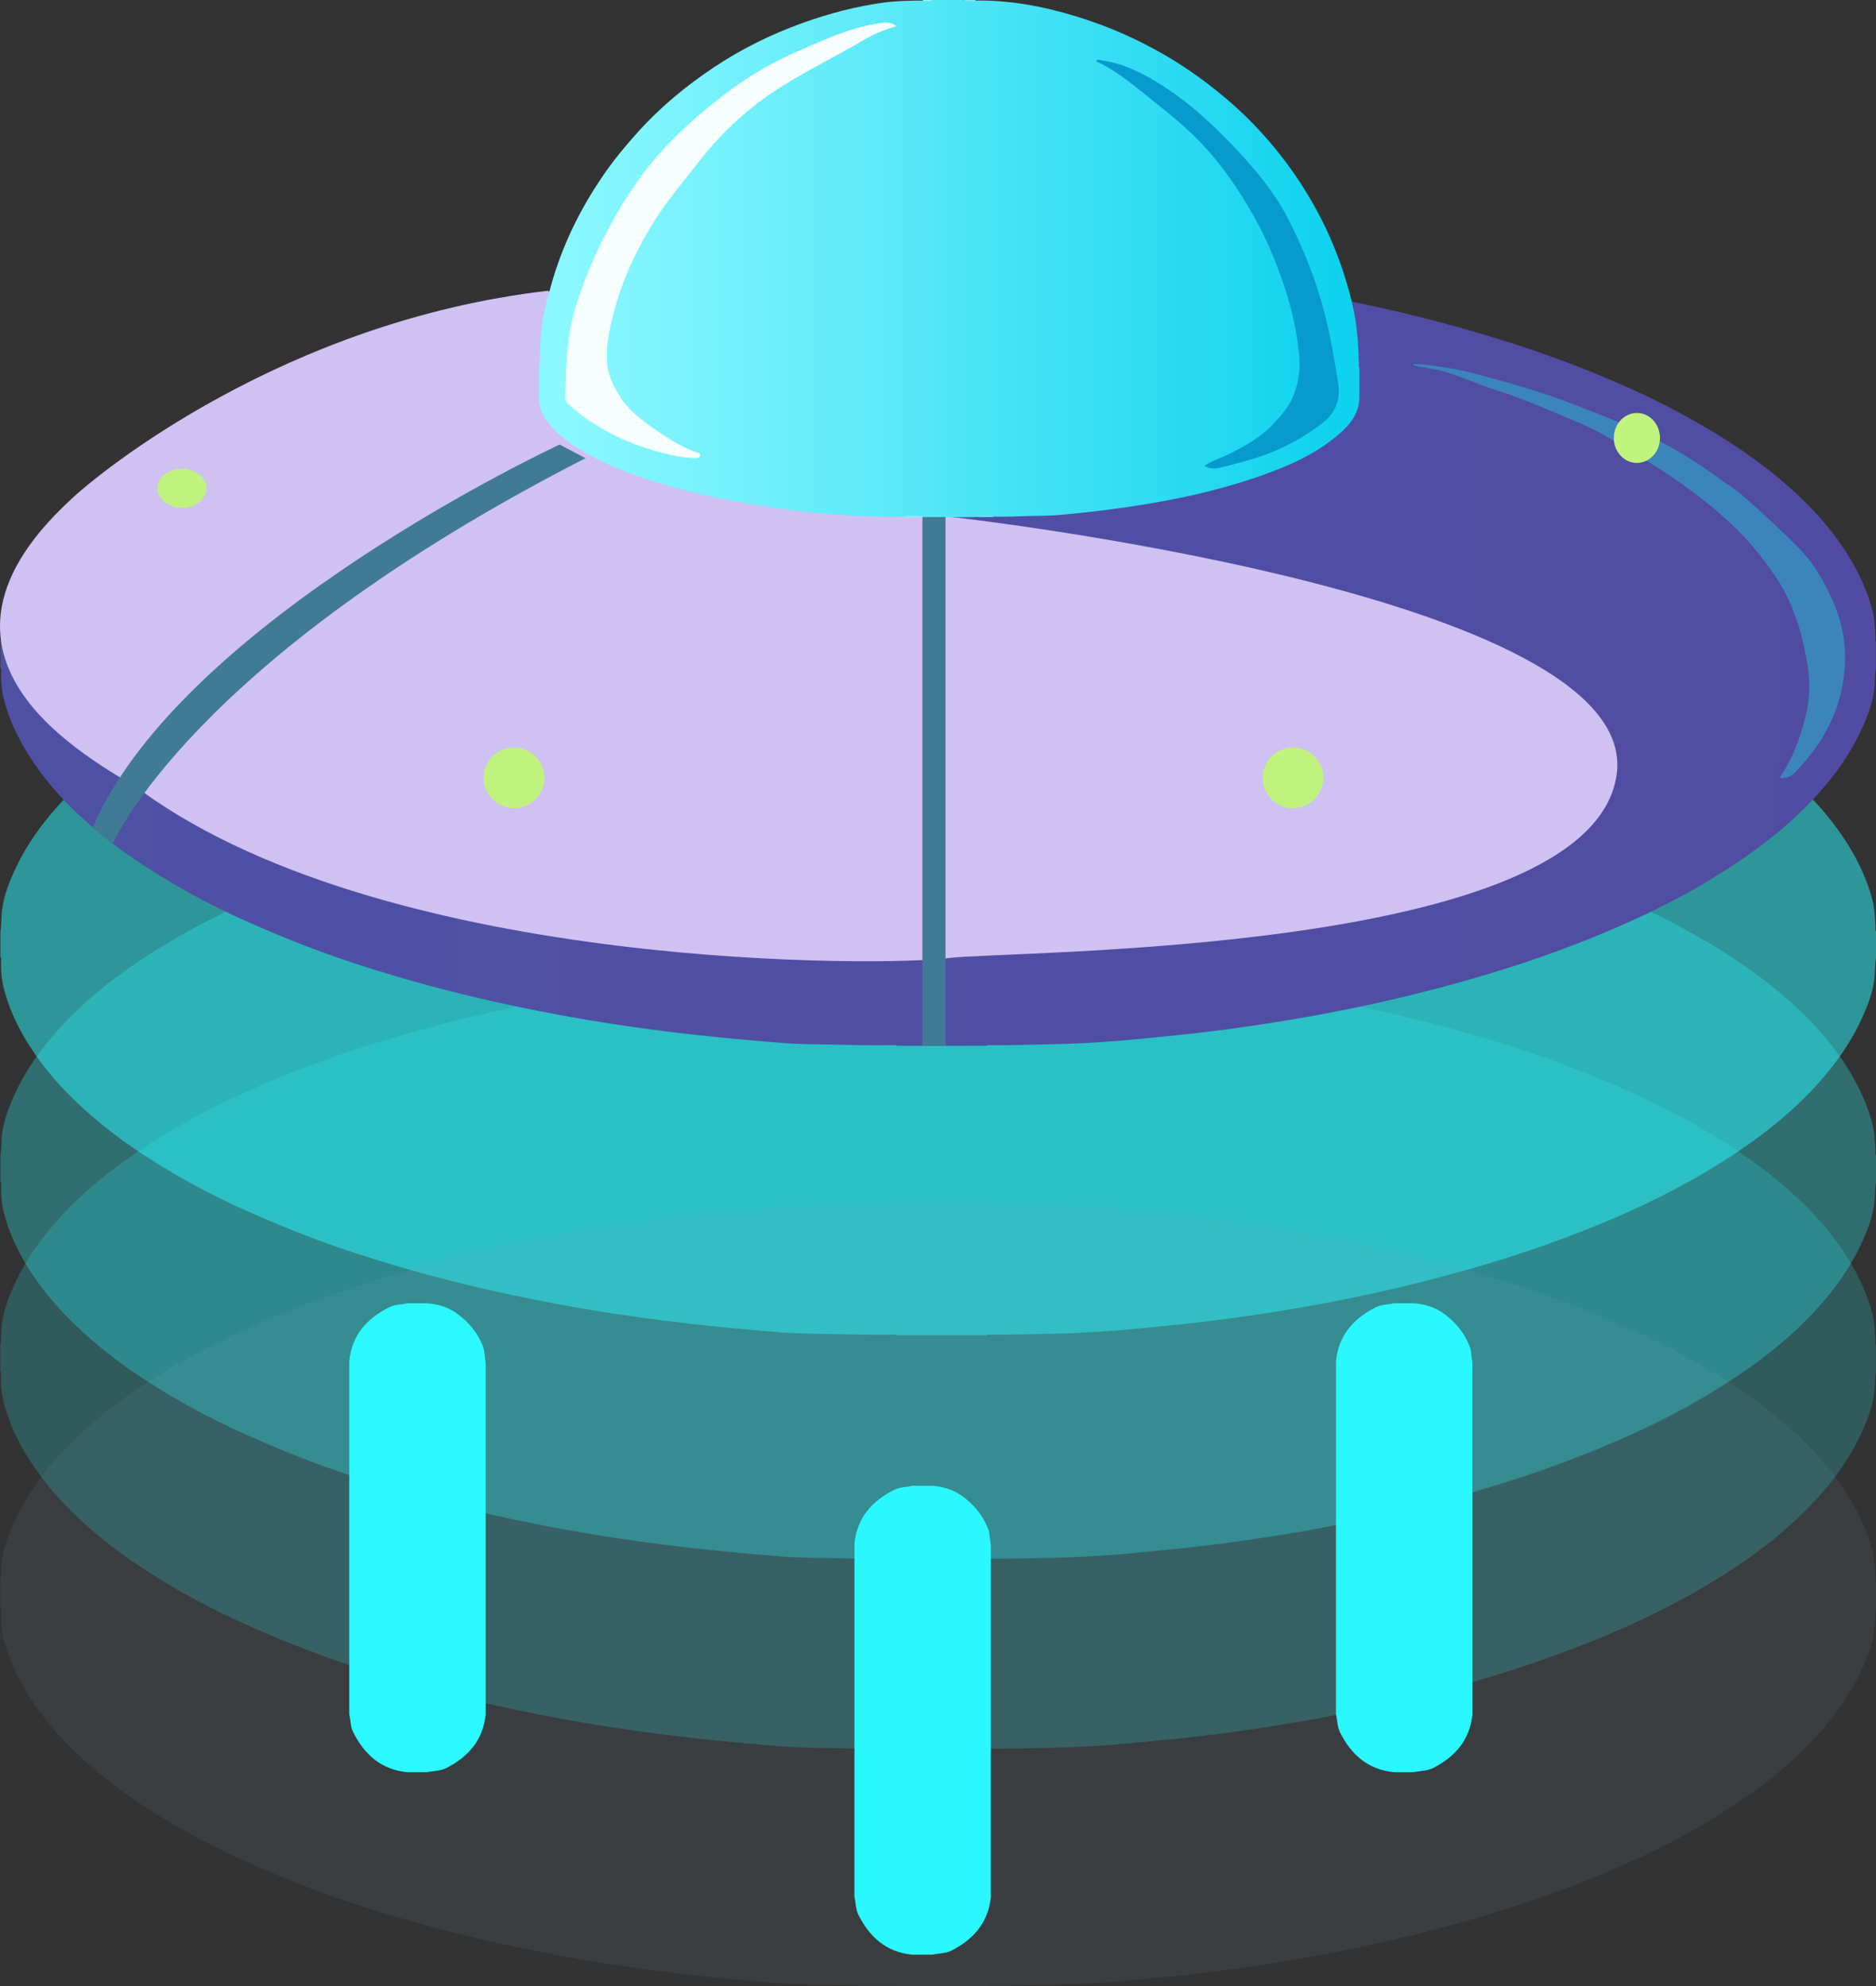 <?xml version="1.0" encoding="utf-8"?>
<!-- Generator: Adobe Illustrator 19.0.0, SVG Export Plug-In . SVG Version: 6.00 Build 0)  -->
<svg version="1.1" id="Layer_1" xmlns="http://www.w3.org/2000/svg" xmlns:xlink="http://www.w3.org/1999/xlink" x="0px" y="0px"
	 viewBox="0 0 1788.1 1893.3" style="enable-background:new 0 0 1788.1 1893.3;" xml:space="preserve">
<rect x="0" y="0" width="1788.1" height="1893.3" fill="#333333" stroke="none"/>
<style type="text/css">
	.st0{opacity:0.5;fill-rule:evenodd;clip-rule:evenodd;fill:#2BF8FF;}
	.st1{opacity:0.3;fill-rule:evenodd;clip-rule:evenodd;fill:#2BF8FF;}
	.st2{opacity:0.2;fill-rule:evenodd;clip-rule:evenodd;fill:#2BF8FF;}
	.st3{opacity:0.1;fill-rule:evenodd;clip-rule:evenodd;fill:#81A8BA;}
	.st4{fill-rule:evenodd;clip-rule:evenodd;fill:url(#SVGID_1_);}
	.st5{fill:#D0C1F3;}
	.st6{fill-rule:evenodd;clip-rule:evenodd;fill:url(#SVGID_2_);}
	.st7{fill-rule:evenodd;clip-rule:evenodd;fill:#77E2EE;}
	.st8{fill-rule:evenodd;clip-rule:evenodd;fill:#82F5FC;}
	.st9{fill-rule:evenodd;clip-rule:evenodd;fill:#86E5F0;}
	.st10{fill-rule:evenodd;clip-rule:evenodd;fill:#97F6FC;}
	.st11{fill-rule:evenodd;clip-rule:evenodd;fill:#069ACD;}
	.st12{fill-rule:evenodd;clip-rule:evenodd;fill:#F6FEFE;}
	.st13{fill-rule:evenodd;clip-rule:evenodd;fill:#C0F37E;}
	.st14{fill:none;}
	.st15{fill-rule:evenodd;clip-rule:evenodd;fill:#3B85BC;}
	.st16{fill-rule:evenodd;clip-rule:evenodd;fill:#C1F47E;}
	.st17{fill:#417A95;}
	.st18{fill-rule:evenodd;clip-rule:evenodd;fill:#2BF7FE;}
	.st19{fill-rule:evenodd;clip-rule:evenodd;fill:#2BF8FF;}
</style>
<path class="st0" d="M1787.6,883c-0.6-8.4-0.7-16.9-2.9-25.2c-4.9-18.3-12.7-35.4-22.6-51.5c-17.6-28.5-40.3-52.4-65.9-73.8
	c-34.2-28.5-72.1-51.3-111.6-71.5c-16-8.2-32.5-15.5-49-22.6c-40.9-17.6-82.9-32.2-125.5-44.7c-35.8-10.5-71.9-19.7-108.4-27.4
	c-40.9-8.6-82-15.9-123.4-21.6c-26.7-3.7-53.4-6.7-80.2-9.3c-27.6-2.7-55.3-5.3-83-5.9c-23.1-0.6-46.3-1.4-69.4-1.1
	c-1.8,0-3.7,0.5-5.4-0.5c-18.7,0-37.3,0-56,0c-12,0-24,0-36,0c-1.2,0.9-2.6,0.5-3.9,0.5c-18.8-0.1-37.6,0.5-56.4,0.9
	c-21.6,0.4-43.2,1.4-64.7,3.2c-22.4,1.8-44.7,3.9-67,6.4c-29.3,3.2-58.4,7.3-87.5,12c-41.1,6.7-81.9,14.7-122.3,24.6
	c-49.7,12.1-98.8,26.4-146.7,44.2c-47.2,17.6-93.1,37.9-136.5,63.6c-39.3,23.3-76,49.6-106.9,83.7c-17.6,19.4-32.6,40.5-43.2,64.4
	c-5.9,13.2-11,26.8-11.7,41.6c-0.2,4.9-0.2,9.9-1.1,14.8c0,8.3,0,16.7,0,25c0.3,0.2,0.5,0.4,0.8,0.5c-0.5,9.7,0,19.4,2.4,28.9
	c5.1,19.9,13.8,38.2,24.9,55.4c13.8,21.4,30.4,40.3,49.2,57.5c15.5,14.2,31.8,27.3,49.2,39.1c34.2,23.4,70.3,43.2,108.1,60.1
	c28.8,12.8,57.9,24.6,87.7,34.9c46.8,16.1,94.4,29.4,142.7,40.4c31,7,62.2,13.2,93.5,18.5c34.1,5.8,68.4,10.4,102.8,14.3
	c26.9,3,53.9,5.4,80.9,7.6c16.9,1.4,33.9,1.5,50.9,1.8c19,0.4,38,0.9,56.9,0.6c1.6,0,3.3-0.5,4.9,0.5c28.3,0,56.7,0,85,0
	c0.7-0.6,1.5-0.5,2.4-0.5c20,0.1,39.9-0.5,59.9-0.9c20.8-0.5,41.5-1.5,62.2-3.2c20.9-1.7,41.7-3.9,62.5-6c29-3,57.8-7,86.5-11.5
	c43.1-6.8,85.9-15.2,128.2-25.5c49.7-12.1,98.8-26.4,146.7-44.2c47-17.5,92.8-37.7,136.1-63.3c39.4-23.4,76.3-49.8,107.3-84
	c17.6-19.4,32.5-40.5,43.2-64.4c5.7-12.8,10.7-25.8,11.6-40.1c0.3-5.4,0.3-10.9,1.2-16.3c0-8.3,0-16.7,0-25
	C1787.1,886.3,1787.7,884.6,1787.6,883z"/>
<path class="st1" d="M1787.6,1096.6c-0.6-8.4-0.7-16.9-2.9-25.2c-4.9-18.3-12.7-35.4-22.6-51.5c-17.6-28.5-40.3-52.4-65.9-73.8
	c-34.2-28.5-72.1-51.3-111.6-71.5c-16-8.2-32.5-15.5-49-22.6c-40.9-17.6-82.9-32.2-125.5-44.7c-35.8-10.5-71.9-19.7-108.4-27.4
	c-40.9-8.6-82-15.9-123.4-21.6c-26.7-3.7-53.4-6.7-80.2-9.3c-27.6-2.7-55.3-5.3-83-5.9c-23.1-0.6-46.3-1.4-69.4-1.1
	c-1.8,0-3.7,0.5-5.4-0.5c-18.7,0-37.3,0-56,0c-12,0-24,0-36,0c-1.2,0.9-2.6,0.5-3.9,0.5c-18.8-0.1-37.6,0.5-56.4,0.9
	c-21.6,0.4-43.2,1.4-64.7,3.2c-22.4,1.8-44.7,3.9-67,6.4c-29.3,3.2-58.4,7.3-87.5,12c-41.1,6.7-81.9,14.7-122.3,24.6
	c-49.7,12.1-98.8,26.4-146.7,44.2c-47.2,17.6-93.1,37.9-136.5,63.6c-39.3,23.3-76,49.6-106.9,83.7c-17.6,19.4-32.6,40.5-43.2,64.4
	c-5.9,13.2-11,26.8-11.7,41.6c-0.2,4.9-0.2,9.9-1.1,14.8c0,8.3,0,16.7,0,25c0.3,0.2,0.5,0.4,0.8,0.5c-0.5,9.7,0,19.4,2.4,28.9
	c5.1,19.9,13.8,38.2,24.9,55.4c13.8,21.4,30.4,40.3,49.2,57.5c15.5,14.2,31.8,27.3,49.2,39.1c34.2,23.4,70.3,43.2,108.1,60.1
	c28.8,12.8,57.9,24.6,87.7,34.9c46.8,16.1,94.4,29.4,142.7,40.4c31,7,62.2,13.2,93.5,18.5c34.1,5.8,68.4,10.4,102.8,14.3
	c26.9,3,53.9,5.4,80.9,7.6c16.9,1.4,33.9,1.5,50.9,1.8c19,0.4,38,0.9,56.9,0.6c1.6,0,3.3-0.5,4.9,0.5c28.3,0,56.7,0,85,0
	c0.7-0.6,1.5-0.5,2.4-0.5c20,0.1,39.9-0.5,59.9-0.9c20.8-0.5,41.5-1.5,62.2-3.2c20.9-1.7,41.7-3.9,62.5-6c29-3,57.8-7,86.5-11.5
	c43.1-6.8,85.9-15.2,128.2-25.5c49.7-12.1,98.8-26.4,146.7-44.2c47-17.5,92.8-37.7,136.1-63.3c39.4-23.4,76.3-49.8,107.3-84
	c17.6-19.4,32.5-40.5,43.2-64.4c5.7-12.8,10.7-25.8,11.6-40.1c0.3-5.4,0.3-10.9,1.2-16.3c0-8.3,0-16.7,0-25
	C1787.1,1099.9,1787.7,1098.2,1787.6,1096.6z"/>
<path class="st2" d="M1787.6,1277.5c-0.6-8.4-0.7-16.9-2.9-25.2c-4.9-18.3-12.7-35.4-22.6-51.5c-17.6-28.5-40.3-52.4-65.9-73.8
	c-34.2-28.5-72.1-51.3-111.6-71.5c-16-8.2-32.5-15.5-49-22.6c-40.9-17.6-82.9-32.2-125.5-44.7c-35.8-10.5-71.9-19.7-108.4-27.4
	c-40.9-8.6-82-15.9-123.4-21.6c-26.7-3.7-53.4-6.7-80.2-9.3c-27.6-2.7-55.3-5.3-83-5.9c-23.1-0.6-46.3-1.4-69.4-1.1
	c-1.8,0-3.7,0.5-5.4-0.5c-18.7,0-37.3,0-56,0c-12,0-24,0-36,0c-1.2,0.9-2.6,0.5-3.9,0.5c-18.8-0.1-37.6,0.5-56.4,0.9
	c-21.6,0.4-43.2,1.4-64.7,3.2c-22.4,1.8-44.7,3.9-67,6.4c-29.3,3.2-58.4,7.3-87.5,12c-41.1,6.7-81.9,14.7-122.3,24.6
	c-49.7,12.1-98.8,26.4-146.7,44.2c-47.2,17.6-93.1,37.9-136.5,63.6c-39.3,23.3-76,49.6-106.9,83.7C38.7,1181,23.7,1202,13.1,1226
	c-5.9,13.2-11,26.8-11.7,41.6c-0.2,4.9-0.2,9.9-1.1,14.8c0,8.3,0,16.7,0,25c0.3,0.2,0.5,0.4,0.8,0.5c-0.5,9.7,0,19.4,2.4,28.9
	c5.1,19.9,13.8,38.2,24.9,55.4c13.8,21.4,30.4,40.3,49.2,57.5c15.5,14.2,31.8,27.3,49.2,39.1c34.2,23.4,70.3,43.2,108.1,60.1
	c28.8,12.8,57.9,24.6,87.7,34.9c46.8,16.1,94.4,29.4,142.7,40.4c31,7,62.2,13.2,93.5,18.5c34.1,5.8,68.4,10.4,102.8,14.3
	c26.9,3,53.9,5.4,80.9,7.6c16.9,1.4,33.9,1.5,50.9,1.8c19,0.4,38,0.9,56.9,0.6c1.6,0,3.3-0.5,4.9,0.5c28.3,0,56.7,0,85,0
	c0.7-0.6,1.5-0.5,2.4-0.5c20,0.1,39.9-0.5,59.9-0.9c20.8-0.5,41.5-1.5,62.2-3.2c20.9-1.7,41.7-3.9,62.5-6c29-3,57.8-7,86.5-11.5
	c43.1-6.8,85.9-15.2,128.2-25.5c49.7-12.1,98.8-26.4,146.7-44.2c47-17.5,92.8-37.7,136.1-63.3c39.4-23.4,76.3-49.8,107.3-84
	c17.6-19.4,32.5-40.5,43.2-64.4c5.7-12.8,10.7-25.8,11.6-40.1c0.3-5.4,0.3-10.9,1.2-16.3c0-8.3,0-16.7,0-25
	C1787.1,1280.8,1787.7,1279.1,1787.6,1277.5z"/>
<path class="st3" d="M1787.6,1503.5c-0.6-8.4-0.7-16.9-2.9-25.2c-4.9-18.3-12.7-35.4-22.6-51.5c-17.6-28.5-40.3-52.4-65.9-73.8
	c-34.2-28.5-72.1-51.3-111.6-71.5c-16-8.2-32.5-15.5-49-22.6c-40.9-17.6-82.9-32.2-125.5-44.7c-35.8-10.5-71.9-19.7-108.4-27.4
	c-40.9-8.6-82-15.9-123.4-21.6c-26.7-3.7-53.4-6.7-80.2-9.3c-27.6-2.7-55.3-5.3-83-5.9c-23.1-0.6-46.3-1.4-69.4-1.1
	c-1.8,0-3.7,0.5-5.4-0.5c-18.7,0-37.3,0-56,0c-12,0-24,0-36,0c-1.2,0.9-2.6,0.5-3.9,0.5c-18.8-0.1-37.6,0.5-56.4,0.9
	c-21.6,0.4-43.2,1.4-64.7,3.2c-22.4,1.8-44.7,3.9-67,6.4c-29.3,3.2-58.4,7.3-87.5,12c-41.1,6.7-81.9,14.7-122.3,24.6
	c-49.7,12.1-98.8,26.4-146.7,44.2c-47.2,17.6-93.1,37.9-136.5,63.6c-39.3,23.3-76,49.6-106.9,83.7C38.7,1407,23.7,1428,13.1,1452
	c-5.9,13.2-11,26.8-11.7,41.6c-0.2,4.9-0.2,9.9-1.1,14.8c0,8.3,0,16.7,0,25c0.3,0.2,0.5,0.4,0.8,0.5c-0.5,9.7,0,19.4,2.4,28.9
	c5.1,19.9,13.8,38.2,24.9,55.4c13.8,21.4,30.4,40.3,49.2,57.5c15.5,14.2,31.8,27.3,49.2,39.1c34.2,23.4,70.3,43.2,108.1,60.1
	c28.8,12.8,57.9,24.6,87.7,34.9c46.8,16.1,94.4,29.4,142.7,40.4c31,7,62.2,13.2,93.5,18.5c34.1,5.8,68.4,10.4,102.8,14.3
	c26.9,3,53.9,5.4,80.9,7.6c16.9,1.4,33.9,1.5,50.9,1.8c19,0.4,38,0.9,56.9,0.6c1.6,0,3.3-0.5,4.9,0.5c28.3,0,56.7,0,85,0
	c0.7-0.6,1.5-0.5,2.4-0.5c20,0.1,39.9-0.5,59.9-0.9c20.8-0.5,41.5-1.5,62.2-3.2c20.9-1.7,41.7-3.9,62.5-6c29-3,57.8-7,86.5-11.5
	c43.1-6.8,85.9-15.2,128.2-25.5c49.7-12.1,98.8-26.4,146.7-44.2c47-17.5,92.8-37.7,136.1-63.3c39.4-23.4,76.3-49.8,107.3-84
	c17.6-19.4,32.5-40.5,43.2-64.4c5.7-12.8,10.7-25.8,11.6-40.1c0.3-5.4,0.3-10.9,1.2-16.3c0-8.3,0-16.7,0-25
	C1787.1,1506.8,1787.7,1505.1,1787.6,1503.5z"/>
<linearGradient id="SVGID_1_" gradientUnits="userSpaceOnUse" x1="1889.175" y1="632.573" x2="-46.828" y2="616.573">
	<stop  offset="0" style="stop-color:#514CA3"/>
	<stop  offset="1" style="stop-color:#4F51A5"/>
</linearGradient>
<path class="st4" d="M1787.6,607c-0.6-8.4-0.7-16.9-2.9-25.2c-4.9-18.3-12.7-35.4-22.6-51.5c-17.6-28.5-40.3-52.4-65.9-73.8
	c-34.2-28.5-72.1-51.3-111.6-71.5c-16-8.2-32.5-15.5-49-22.6c-40.9-17.6-82.9-32.2-125.5-44.7c-35.8-10.5-71.9-19.7-108.4-27.4
	c-40.9-8.6-82-15.9-123.4-21.6c-26.7-3.7-53.4-6.7-80.2-9.3c-27.6-2.7-55.3-5.3-83-5.9c-23.1-0.6-46.3-1.4-69.4-1.1
	c-1.8,0-3.7,0.5-5.4-0.5c-18.7,0-37.3,0-56,0c-12,0-24,0-36,0c-1.2,0.9-2.6,0.5-3.9,0.5c-18.8-0.1-37.6,0.5-56.4,0.9
	c-21.6,0.4-43.2,1.4-64.7,3.2c-22.4,1.8-44.7,3.9-67,6.4c-29.3,3.2-58.4,7.3-87.5,12c-41.1,6.7-81.9,14.7-122.3,24.6
	c-49.7,12.1-98.8,26.4-146.7,44.2c-47.2,17.6-93.1,37.9-136.5,63.6c-39.3,23.3-76,49.6-106.9,83.7c-17.6,19.4-32.6,40.5-43.2,64.4
	c-5.9,13.2-11,26.8-11.7,41.6c-0.2,4.9-0.2,9.9-1.1,14.8c0,8.3,0,16.7,0,25c0.3,0.2,0.5,0.4,0.8,0.5c-0.5,9.7,0,19.4,2.4,28.9
	c5.1,19.9,13.8,38.2,24.9,55.4C42.2,743,58.8,762,77.6,779.1c15.5,14.2,31.8,27.3,49.2,39.1c34.2,23.4,70.3,43.2,108.1,60.1
	c28.8,12.8,57.9,24.6,87.7,34.9c46.8,16.1,94.4,29.4,142.7,40.4c31,7,62.2,13.2,93.5,18.5c34.1,5.8,68.4,10.4,102.8,14.3
	c26.9,3,53.9,5.4,80.9,7.6c16.9,1.4,33.9,1.5,50.9,1.8c19,0.4,38,0.9,56.9,0.6c1.6,0,3.3-0.5,4.9,0.5c28.3,0,56.7,0,85,0
	c0.7-0.6,1.5-0.5,2.4-0.5c20,0.1,39.9-0.5,59.9-0.9c20.8-0.5,41.5-1.5,62.2-3.2c20.9-1.7,41.7-3.9,62.5-6c29-3,57.8-7,86.5-11.5
	c43.1-6.8,85.9-15.2,128.2-25.5c49.7-12.1,98.8-26.4,146.7-44.2c47-17.5,92.8-37.7,136.1-63.3c39.4-23.4,76.3-49.8,107.3-84
	c17.6-19.4,32.5-40.5,43.2-64.4c5.7-12.8,10.7-25.8,11.6-40.1c0.3-5.4,0.3-10.9,1.2-16.3c0-8.3,0-16.7,0-25
	C1787.1,610.3,1787.7,608.6,1787.6,607z"/>
<path class="st5" d="M903.2,492.4c0,0,662.6,72.9,637.7,246.2C1516,911.9,957.8,905.8,903.2,913.4c-54.6,7.6-528.1,13.7-767.4-158.7
	C105.9,732.3-105.6,636,67.2,476.5c26.3-25.3,203.6-170.3,455-199.3L903.2,492.4z"/>
<g>
	<linearGradient id="SVGID_2_" gradientUnits="userSpaceOnUse" x1="537.405" y1="246.469" x2="1273.449" y2="246.469">
		<stop  offset="0" style="stop-color:#8BF8FF"/>
		<stop  offset="0.277" style="stop-color:#6DEFFB"/>
		<stop  offset="0.877" style="stop-color:#20D7F0"/>
		<stop  offset="1" style="stop-color:#0FD2EE"/>
	</linearGradient>
	<path class="st6" d="M1295.2,345.6c-0.6-16.8-1.5-33.4-5-50c-9.3-43.1-26.1-83.1-50-120.1c-19.9-30.6-43.6-57.8-71.5-81.5
		c-23.7-20.1-49.2-37.5-76.9-51.6c-21.2-10.9-43.2-19.8-66.1-26.8c-31.5-9.7-63.6-15.6-96.7-15.1c-3.8-0.3-7.6,0.6-11.4-0.5
		c-7,0-14,0-21,0c-2.3,0-4.7,0-7,0c-3.2,1.1-6.4,0.2-9.6,0.5c-12.5,0.1-25,0.3-37.3,1.9C816.2,6,790.3,12.8,765,21.9
		C735.2,32.6,707,46.5,680.7,64c-26.4,17.6-50.7,37.6-72.1,61.2c-12.6,14-24.6,28.5-35.1,44.1c-21.3,31.5-37.8,65.5-48.1,102.2
		c-5,17.8-9.6,35.6-10.3,54.3c-0.3,8.4-0.3,16.9-1.4,25.3c0,9.7,0,19.3,0,29c0.4,10.5,5,19,11.9,26.6c7.2,7.9,15.6,14.5,24.6,20.2
		c25.2,15.8,52.7,26.1,81,34.5c30.7,9.1,61.9,15.6,93.5,20.6c24.6,3.9,49.4,7.3,74.2,8.8c21.4,1.3,42.8,1.9,64.3,1.7
		c5.8,0.3,11.7-0.6,17.5,0.5c5.3,0,10.7,0,16,0c10.3,0,20.7,0,31,0c6.1-1.1,12.3-0.2,18.5-0.5c11.8,0.4,23.6-0.4,35.5-0.6
		c9.8-0.2,19.7-0.2,29.4-1.1c21.2-1.9,42.4-4.3,63.4-7.4c47.1-6.9,93.4-16.9,138-33.8c20-7.6,39.3-16.6,56.4-29.8
		c13.3-10.3,25.8-21.3,26.8-39.9c0-9.7,0-19.3,0-29C1294.7,349.3,1295.3,347.4,1295.2,345.6z"/>
	<path class="st7" d="M946.9,492.1c0,0.3-0.1,0.6-0.2,0.8c-6.3,0-12.7,0-19,0C934.1,491.3,940.5,491.9,946.9,492.1z"/>
	<path class="st8" d="M862.7,492.9c-0.1-0.3-0.1-0.5-0.2-0.8c6.1-0.1,12.2-0.9,18.2,0.8C874.7,492.9,868.7,492.9,862.7,492.9z"/>
	<path class="st9" d="M929.7,0c0,0.3,0,0.6,0.1,0.9c-4.1,0.2-8.2,0.6-12.1-0.9C921.7,0,925.7,0,929.7,0z"/>
	<path class="st10" d="M879.6,0.8c0.1-0.3,0.1-0.6,0.1-0.8c3.3,0,6.7,0,10,0C886.5,1.5,883,1,879.6,0.8z"/>
	<path class="st11" d="M1044.8,57.7c2.1-1.4,3.9-0.3,5.8,0c19.1,2.6,35.9,10.8,52.1,20.6c29.2,17.7,53.9,40.7,77,65.4
		c18.1,19.5,35.1,39.9,47.5,63.8c14.9,28.8,26.8,58.6,35,90c5.8,22.3,9.7,44.8,13.2,67.5c2.4,15.6-2,28.5-15.2,38.6
		c-22.3,17.1-46.9,28.9-74,36.1c-8.5,2.3-16.9,4.9-25.6,6.6c-4.3,0.9-8.1-0.1-12.8-2c6.5-4.9,13.7-6.7,20.2-9.8
		c17-8.2,33.6-17.1,46.5-31.3c6.7-7.4,13.5-14.7,17.5-24.1c5.3-12.3,7.5-25.3,6.4-38.5c-1.8-22.1-6.5-43.7-13.4-64.8
		c-8.1-24.8-18-48.8-30.9-71.4c-13.9-24.3-29.6-47.4-49-67.8c-17.3-18.2-37.1-33.2-56.5-48.9c-13.5-10.9-27.2-21.4-42.9-28.9
		C1045.4,58.7,1045.2,58.2,1044.8,57.7z"/>
	<path class="st12" d="M854.5,24.9c-10.9,3.3-21,7.2-30.3,12.7c-29,17.3-59.8,31.6-87.9,50.6c-26.7,18-49.9,39.9-69.6,65.3
		c-14.5,18.7-30,36.5-42.6,56.6c-16.6,26.4-29.9,54.1-38.1,84.3c-4.5,16.5-8.4,32.8-7.5,50.1c0.6,11.8,5.3,21.9,11.2,31.6
		c10.2,17,26.1,27.7,42.1,38.3c10.3,6.8,21,12.9,32.7,17.1c1.2,0.4,3.3,0.3,2.8,2.6c-0.4,2-1.8,2.6-3.7,2.6c-6-0.1-12-0.5-17.9-1.7
		c-33.8-6.7-65.1-19.3-92.7-40.1c-4.1-3.1-7.8-6.7-11.7-10.1c-1.8-1.5-2.5-3.5-2.5-5.8c0.5-30.3,1.4-60.7,10.9-89.9
		c12.3-37.8,29.5-73.4,51.4-106.8c25.5-39,58.9-69.7,96-97.1c20.5-15.2,42.6-27.5,65.8-37.5c23.9-10.3,47.7-21.3,73.9-25.4
		C842.7,21.5,848.6,20.3,854.5,24.9z"/>
</g>
<circle class="st13" cx="1232.4" cy="741.5" r="28.9"/>
<circle class="st13" cx="489.9" cy="741.5" r="28.9"/>
<ellipse transform="matrix(1 4.902489e-003 -4.902489e-003 1 2.284 -0.845)" class="st13" cx="173.4" cy="465.5" rx="23.4" ry="18.6"/>
<path class="st14" d="M1370.3,405.6c0,0,478.5,127.3,346.8,395.2"/>
<path class="st14" d="M1728.8,798c0,0,171.3-147.5-108-307.4"/>
<path class="st15" d="M1366.8,348.7c10.2,1.5,20.3,2.9,30.3,5.4c35.4,8.9,70.5,18.7,104.5,32c27.2,10.6,54.4,21.1,80.3,34.5
	c19.5,10.1,38.1,21.9,55.8,34.9c7.8,5.7,16.1,10.7,23.4,17c18.3,15.8,35.8,32.3,52.8,49.4c15.4,15.4,25.5,33.7,33.9,53.1
	c11.8,27.3,13.7,55.8,6.9,85c-6.8,29.2-21.9,53.3-42.2,74.7c-5.8,6.1-9.6,7.4-16.2,6.8c1.7-2.7,3.3-5.1,4.8-7.6
	c9.8-16.3,15.7-34.3,20.2-52.5c4.4-17.6,4-35.8,0.5-54c-5.1-26.7-12.9-52.5-27.9-75.3c-13.5-20.7-29.4-39.6-47.7-56.3
	c-25.4-23.2-53.6-42.6-83-60.4c-18.2-11-35.9-23-55.7-31.3c-27.2-11.4-54-23.5-82.2-32.4c-17.6-5.6-34.3-13.7-52.2-18.4
	c-3.8-1-21.9-3.9-25.2-5C1340.9,345.3,1365,348.3,1366.8,348.7z"/>
<ellipse class="st16" cx="1560.2" cy="417.5" rx="22" ry="23.8"/>
<rect x="879.2" y="492.9" class="st17" width="22" height="503.9"/>
<path class="st17" d="M533.4,423.8c0,0-360,167-445,365l19,16c0,0,72.6-174.2,450.6-368L533.4,423.8z"/>
<g>
	<path class="st18" d="M1347.4,1689.4c-6.3,0-12.7,0-19,0c-24.7-2.5-40.6-16.8-51.3-38.2c-2.7-5.4-2.3-11.3-3.7-16.8
		c0-112.3,0-224.6,0-337c2.5-24.7,16.8-40.6,38.2-51.3c5.4-2.7,11.3-2.3,16.8-3.7c6.3,0,12.7,0,19,0c10.4,0.7,20.1,3.6,28.7,9.8
		c11.2,8,19.6,18.3,24.7,31.2c1.9,4.8,1.4,10.1,2.6,15.1c0,112,0,224,0,336c-2.5,24.5-16.6,40.3-37.7,51.1
		C1359.8,1688.4,1353.5,1688.1,1347.4,1689.4z"/>
</g>
<g>
	<path class="st18" d="M888.4,1863.4c-6.3,0-12.7,0-19,0c-24.7-2.5-40.6-16.8-51.3-38.2c-2.7-5.4-2.3-11.3-3.7-16.8
		c0-112.3,0-224.6,0-337c2.5-24.7,16.8-40.6,38.2-51.3c5.4-2.7,11.3-2.3,16.8-3.7c6.3,0,12.7,0,19,0c10.4,0.7,20.1,3.6,28.7,9.8
		c11.2,8,19.6,18.3,24.7,31.2c1.9,4.8,1.4,10.1,2.6,15.1c0,112,0,224,0,336c-2.5,24.5-16.6,40.3-37.7,51.1
		C900.9,1862.4,894.5,1862.1,888.4,1863.4z"/>
</g>
<g>
	<path class="st19" d="M406.9,1689.4c-6.3,0-12.7,0-19,0c-24.7-2.5-40.6-16.8-51.3-38.2c-2.7-5.4-2.3-11.3-3.7-16.8
		c0-112.3,0-224.6,0-337c2.5-24.7,16.8-40.6,38.2-51.3c5.4-2.7,11.3-2.3,16.8-3.7c6.3,0,12.7,0,19,0c10.4,0.7,20.1,3.6,28.7,9.8
		c11.2,8,19.6,18.3,24.7,31.2c1.9,4.8,1.4,10.1,2.6,15.1c0,112,0,224,0,336c-2.5,24.5-16.6,40.3-37.7,51.1
		C419.4,1688.4,413,1688.1,406.9,1689.4z"/>
</g>
</svg>
